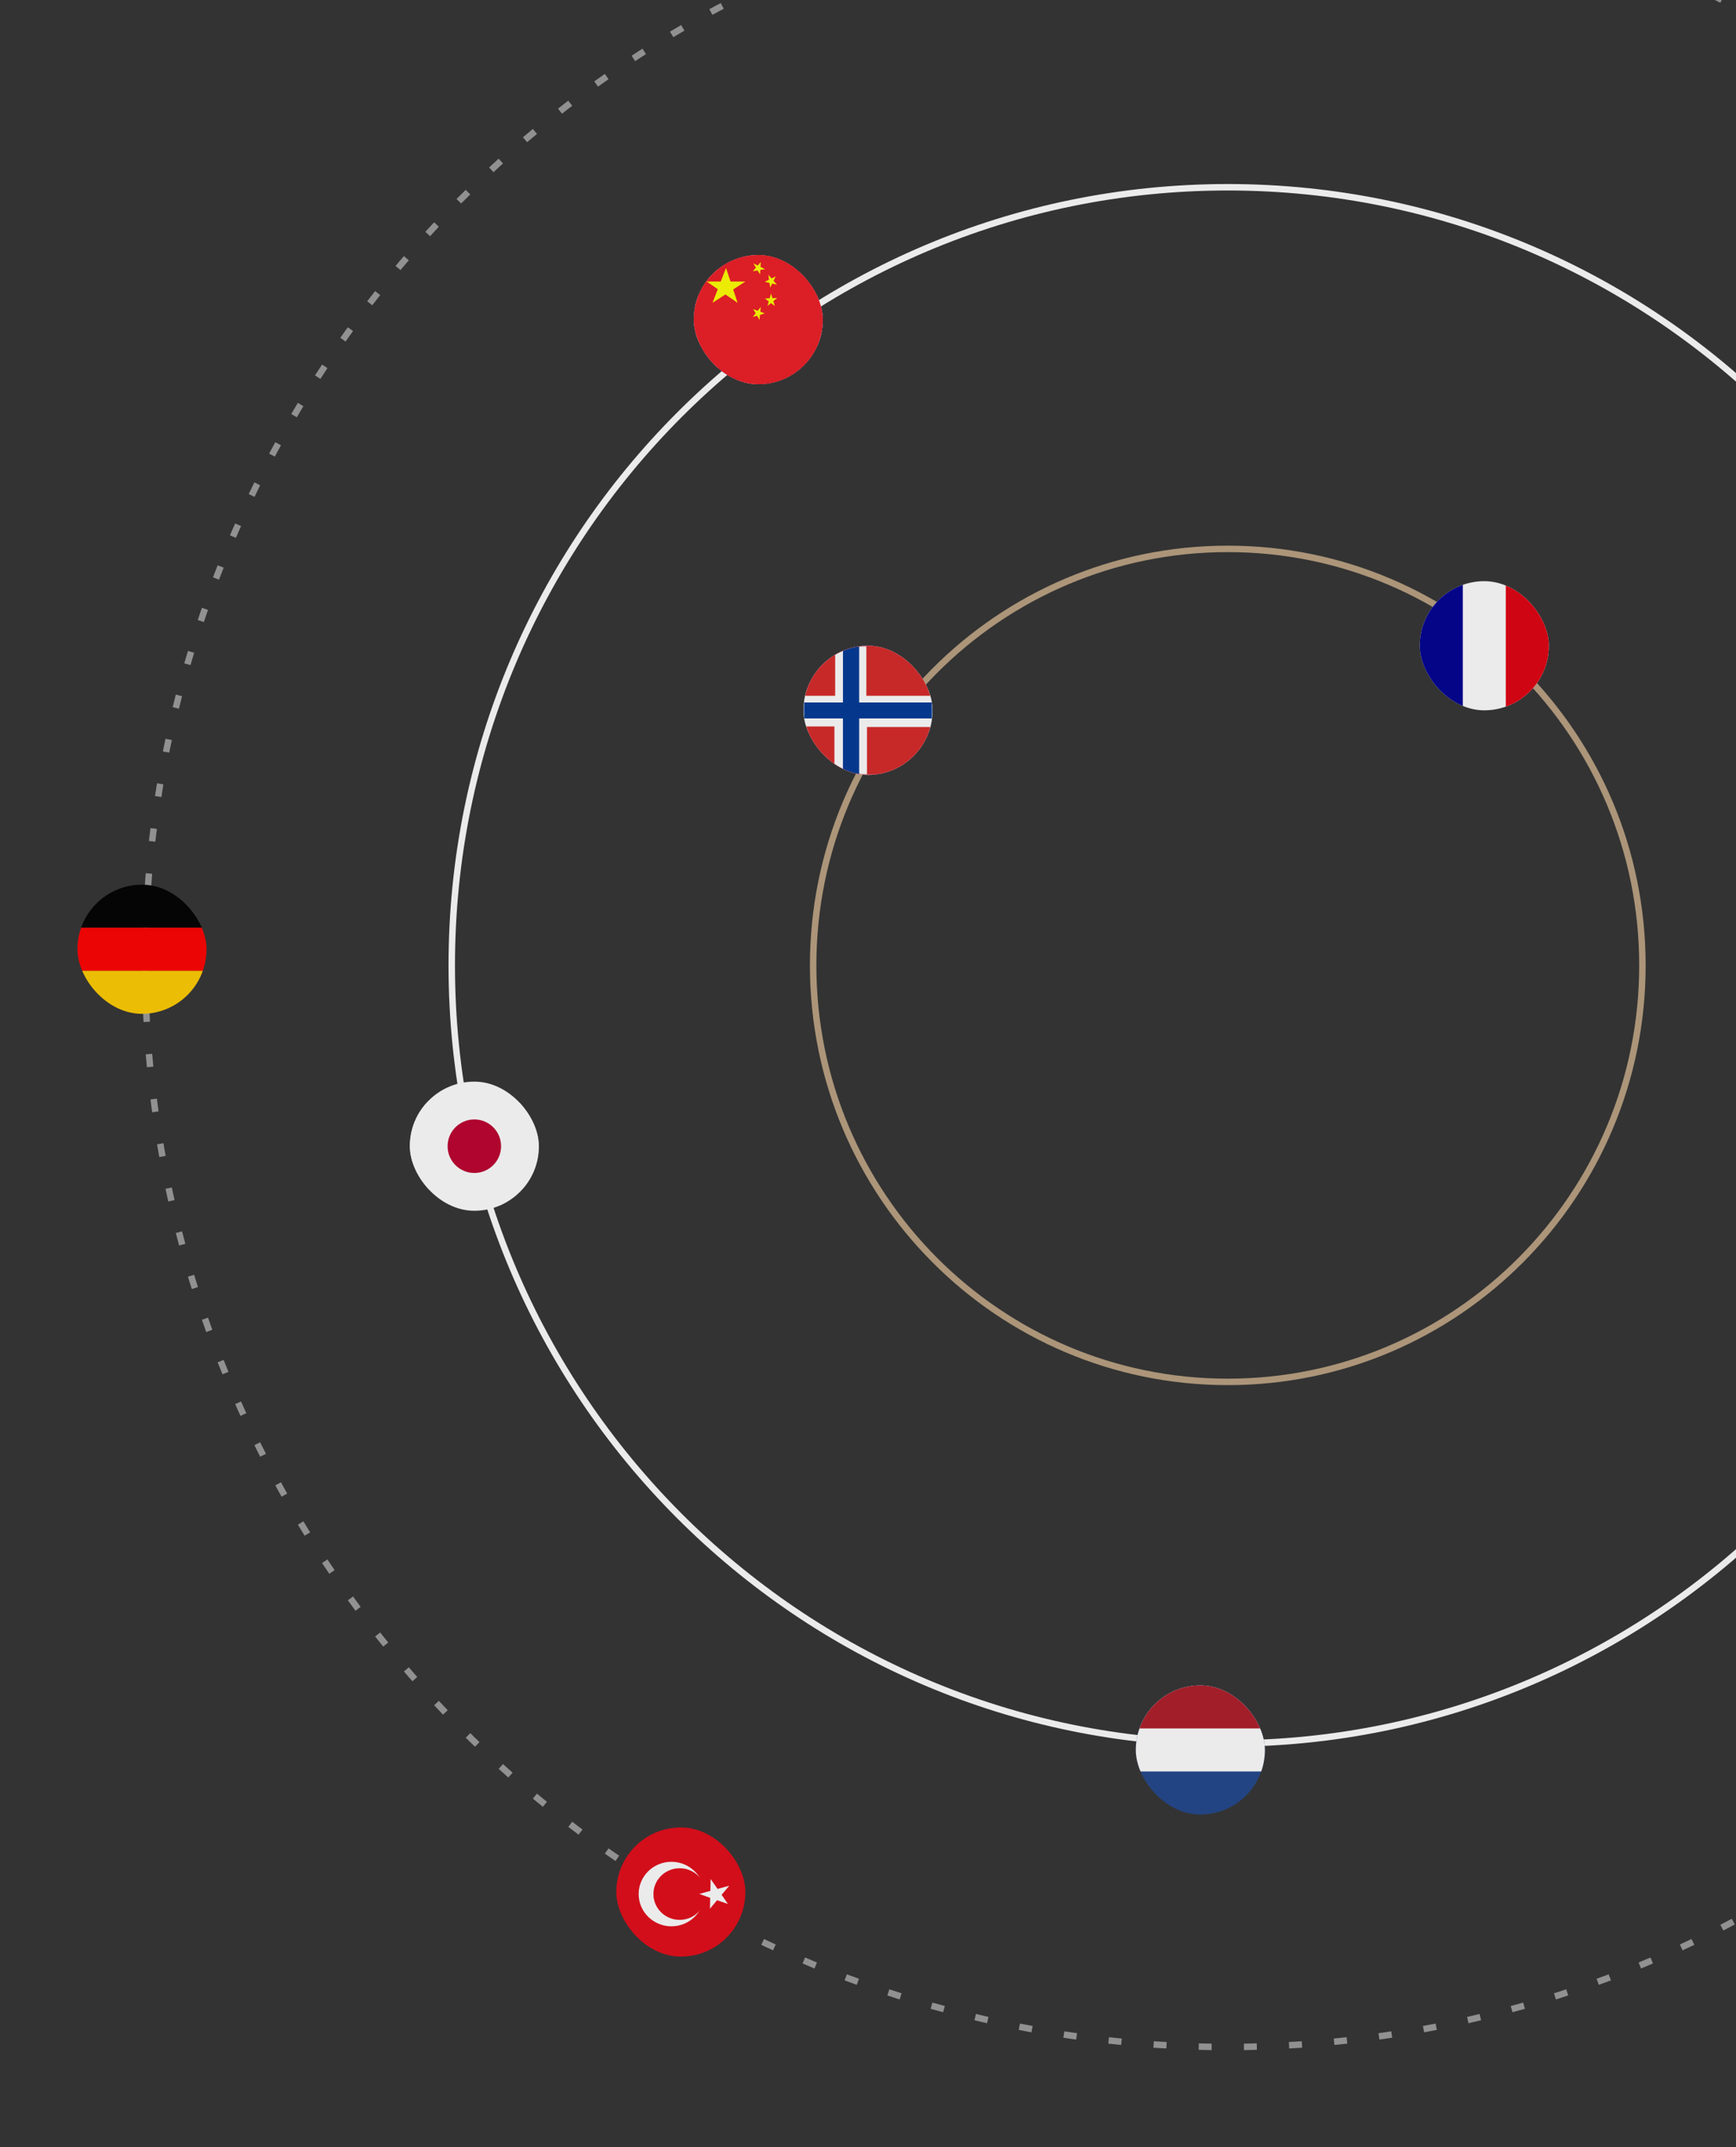 <svg width="538" height="665" viewBox="0 0 538 665" fill="none" xmlns="http://www.w3.org/2000/svg">
<rect x="0" y="0" width="538" height="665" fill="#333333" stroke="none"/>
<g opacity="0.9" clip-path="url(#clip0_923_1770)">
<g clip-path="url(#clip1_923_1770)">
<path d="M621 299C621 432.103 513.323 540 380.5 540C247.677 540 140 432.103 140 299C140 165.897 247.677 58 380.5 58C513.323 58 621 165.897 621 299Z" stroke="white" stroke-width="2"/>
<path d="M509 299C509 370.248 451.465 428 380.5 428C309.535 428 252 370.248 252 299C252 227.752 309.535 170 380.5 170C451.465 170 509 227.752 509 299Z" stroke="#B9A081" stroke-width="2"/>
<circle cx="380.5" cy="298.5" r="335.5" stroke="#9B9B9B" stroke-width="2" stroke-dasharray="4 10"/>
<g clip-path="url(#clip2_923_1770)">
<path d="M352 522H392V562H352V522Z" fill="#21468B"/>
<path d="M352 522H392V548.664H352V522Z" fill="white"/>
<path d="M352 522H392V535.336H352V522Z" fill="#AE1C28"/>
</g>
<g clip-path="url(#clip3_923_1770)">
<path d="M440 180H480V220H440V180Z" fill="white"/>
<path d="M440 180H453.336V220H440V180Z" fill="#000091"/>
<path d="M466.664 180H480V220H466.664V180Z" fill="#E1000F"/>
</g>
<g clip-path="url(#clip4_923_1770)">
<rect x="127" y="335" width="40" height="40" rx="20" fill="white"/>
<mask id="mask0_923_1770" style="mask-type:luminance" maskUnits="userSpaceOnUse" x="127" y="335" width="40" height="41">
<path d="M127.002 335H166.999V375.002H127.002V335Z" fill="white"/>
</mask>
<g mask="url(#mask0_923_1770)">
<path fill-rule="evenodd" clip-rule="evenodd" d="M127.001 341.667H167V368.335H127.001V341.667Z" fill="white"/>
<path d="M147.001 363.292C151.578 363.292 155.289 359.581 155.289 355.003C155.289 350.425 151.578 346.714 147.001 346.714C142.423 346.714 138.712 350.425 138.712 355.003C138.712 359.581 142.423 363.292 147.001 363.292Z" fill="#BC002D"/>
</g>
</g>
<g clip-path="url(#clip5_923_1770)">
<path fill-rule="evenodd" clip-rule="evenodd" d="M255 119H215V79H255V119Z" fill="white"/>
<path fill-rule="evenodd" clip-rule="evenodd" d="M255 119H215V105.664H255V119ZM255 92.344H215V79.008H255V92.344Z" fill="#C8102E"/>
<g clip-path="url(#clip6_923_1770)">
<mask id="mask1_923_1770" style="mask-type:luminance" maskUnits="userSpaceOnUse" x="203" y="67" width="64" height="64">
<path d="M203 67H267V131H203V67Z" fill="white"/>
</mask>
<g mask="url(#mask1_923_1770)">
<path fill-rule="evenodd" clip-rule="evenodd" d="M194.5 67H281.963V131H194.5V67Z" fill="white"/>
<path fill-rule="evenodd" clip-rule="evenodd" d="M191.375 57.275H218.712V91.8H191.375V57.275ZM234.175 66.925H281.8V91.8H234.175V66.925ZM194.55 107H218.35V130.787H194.562L194.55 107ZM234.5 107.262H281.787V130.787H234.5V107.262Z" fill="#D72828"/>
<path fill-rule="evenodd" clip-rule="evenodd" d="M222.587 63.825H230.625V130.787H222.562L222.587 63.825Z" fill="#003897"/>
<path fill-rule="evenodd" clip-rule="evenodd" d="M194.562 95.1H281.787V103.038H194.562V95.1Z" fill="#003897"/>
</g>
</g>
<g clip-path="url(#clip7_923_1770)">
<path d="M215 79H255V119H215V79Z" fill="#EE1C25"/>
<path d="M231 87.2L220.8 93.8L225 83L228.6 93.8L219 87.2H231Z" fill="#FFFF00"/>
<path d="M233.482 81.582L237.117 83.362L233.312 84.016L235.779 81.135L235.541 85.008L233.482 81.582Z" fill="#FFFF00"/>
<path d="M238.114 85.11L240.772 88.166L237.01 87.287L240.405 85.592L238.678 89.07L238.114 85.11Z" fill="#FFFF00"/>
<path d="M238.951 90.916L240.129 94.793L237.053 92.454L240.846 92.293L237.847 94.763L238.951 90.916Z" fill="#FFFF00"/>
<path d="M235.782 95.065L235.373 99.092L233.44 95.75L236.998 97.064L233.282 98.185L235.782 95.065Z" fill="#FFFF00"/>
</g>
</g>
<g clip-path="url(#clip8_923_1770)">
<path fill-rule="evenodd" clip-rule="evenodd" d="M191 566H231V606H191V566Z" fill="#E30A17"/>
<path fill-rule="evenodd" clip-rule="evenodd" d="M218.25 586.625C218.25 592.141 213.695 596.617 208.086 596.617C202.477 596.617 197.922 592.141 197.922 586.617C197.922 581.094 202.469 576.633 208.078 576.633C213.688 576.633 218.258 581.102 218.258 586.625H218.25Z" fill="white"/>
<path fill-rule="evenodd" clip-rule="evenodd" d="M218.758 586.625C218.758 591.039 215.117 594.617 210.625 594.617C206.133 594.617 202.5 591.039 202.5 586.625C202.5 582.211 206.133 578.633 210.625 578.633C215.117 578.633 218.75 582.211 218.75 586.625H218.758Z" fill="#E30A17"/>
<path fill-rule="evenodd" clip-rule="evenodd" d="M220.227 581.953L220.148 585.648L216.695 586.586L220.094 587.797L220.016 591.18L222.227 588.539L225.578 589.695L223.641 586.859L226 584.039L222.375 585.039L220.227 581.953Z" fill="white"/>
</g>
<g clip-path="url(#clip9_923_1770)">
<path d="M24 300.664H64V314H24V300.664Z" fill="#FFCC00"/>
<path d="M24 274H64V287.336H24V274Z" fill="#000001"/>
<path d="M24 287.336H64V300.664H24V287.336Z" fill="#FF0000"/>
</g>
<g clip-path="url(#clip10_923_1770)">
<path fill-rule="evenodd" clip-rule="evenodd" d="M289 240H249V200H289V240Z" fill="white"/>
<path fill-rule="evenodd" clip-rule="evenodd" d="M289 240H249V226.664H289V240ZM289 213.344H249V200.008H289V213.344Z" fill="#C8102E"/>
<g clip-path="url(#clip11_923_1770)">
<mask id="mask2_923_1770" style="mask-type:luminance" maskUnits="userSpaceOnUse" x="249" y="200" width="40" height="40">
<path d="M249 200H289V240H249V200Z" fill="white"/>
</mask>
<g mask="url(#mask2_923_1770)">
<path fill-rule="evenodd" clip-rule="evenodd" d="M243.688 200H298.352V240H243.688V200Z" fill="white"/>
<path fill-rule="evenodd" clip-rule="evenodd" d="M241.734 193.922H258.82V215.5H241.734V193.922ZM268.484 199.953H298.25V215.5H268.484V199.953ZM243.719 225H258.594V239.867H243.727L243.719 225ZM268.688 225.164H298.242V239.867H268.688V225.164Z" fill="#D72828"/>
<path fill-rule="evenodd" clip-rule="evenodd" d="M261.242 198.016H266.266V239.867H261.227L261.242 198.016Z" fill="#003897"/>
<path fill-rule="evenodd" clip-rule="evenodd" d="M243.727 217.562H298.242V222.523H243.727V217.562Z" fill="#003897"/>
</g>
</g>
</g>
</g>
</g>
<defs>
<clipPath id="clip0_923_1770">
<rect width="538" height="665" fill="white"/>
</clipPath>
<clipPath id="clip1_923_1770">
<rect width="1440" height="734" fill="white" transform="translate(-902)"/>
</clipPath>
<clipPath id="clip2_923_1770">
<rect x="352" y="522" width="40" height="40" rx="20" fill="white"/>
</clipPath>
<clipPath id="clip3_923_1770">
<rect x="440" y="180" width="40" height="40" rx="20" fill="white"/>
</clipPath>
<clipPath id="clip4_923_1770">
<rect x="127" y="335" width="40" height="40" rx="20" fill="white"/>
</clipPath>
<clipPath id="clip5_923_1770">
<rect x="215" y="79" width="40" height="40" rx="20" fill="white"/>
</clipPath>
<clipPath id="clip6_923_1770">
<rect width="64" height="64" fill="white" transform="translate(203 67)"/>
</clipPath>
<clipPath id="clip7_923_1770">
<rect width="40" height="40" fill="white" transform="translate(215 79)"/>
</clipPath>
<clipPath id="clip8_923_1770">
<rect x="191" y="566" width="40" height="40" rx="20" fill="white"/>
</clipPath>
<clipPath id="clip9_923_1770">
<rect x="24" y="274" width="40" height="40" rx="20" fill="white"/>
</clipPath>
<clipPath id="clip10_923_1770">
<rect x="249" y="200" width="40" height="40" rx="20" fill="white"/>
</clipPath>
<clipPath id="clip11_923_1770">
<rect width="40" height="40" fill="white" transform="translate(249 200)"/>
</clipPath>
</defs>
</svg>
